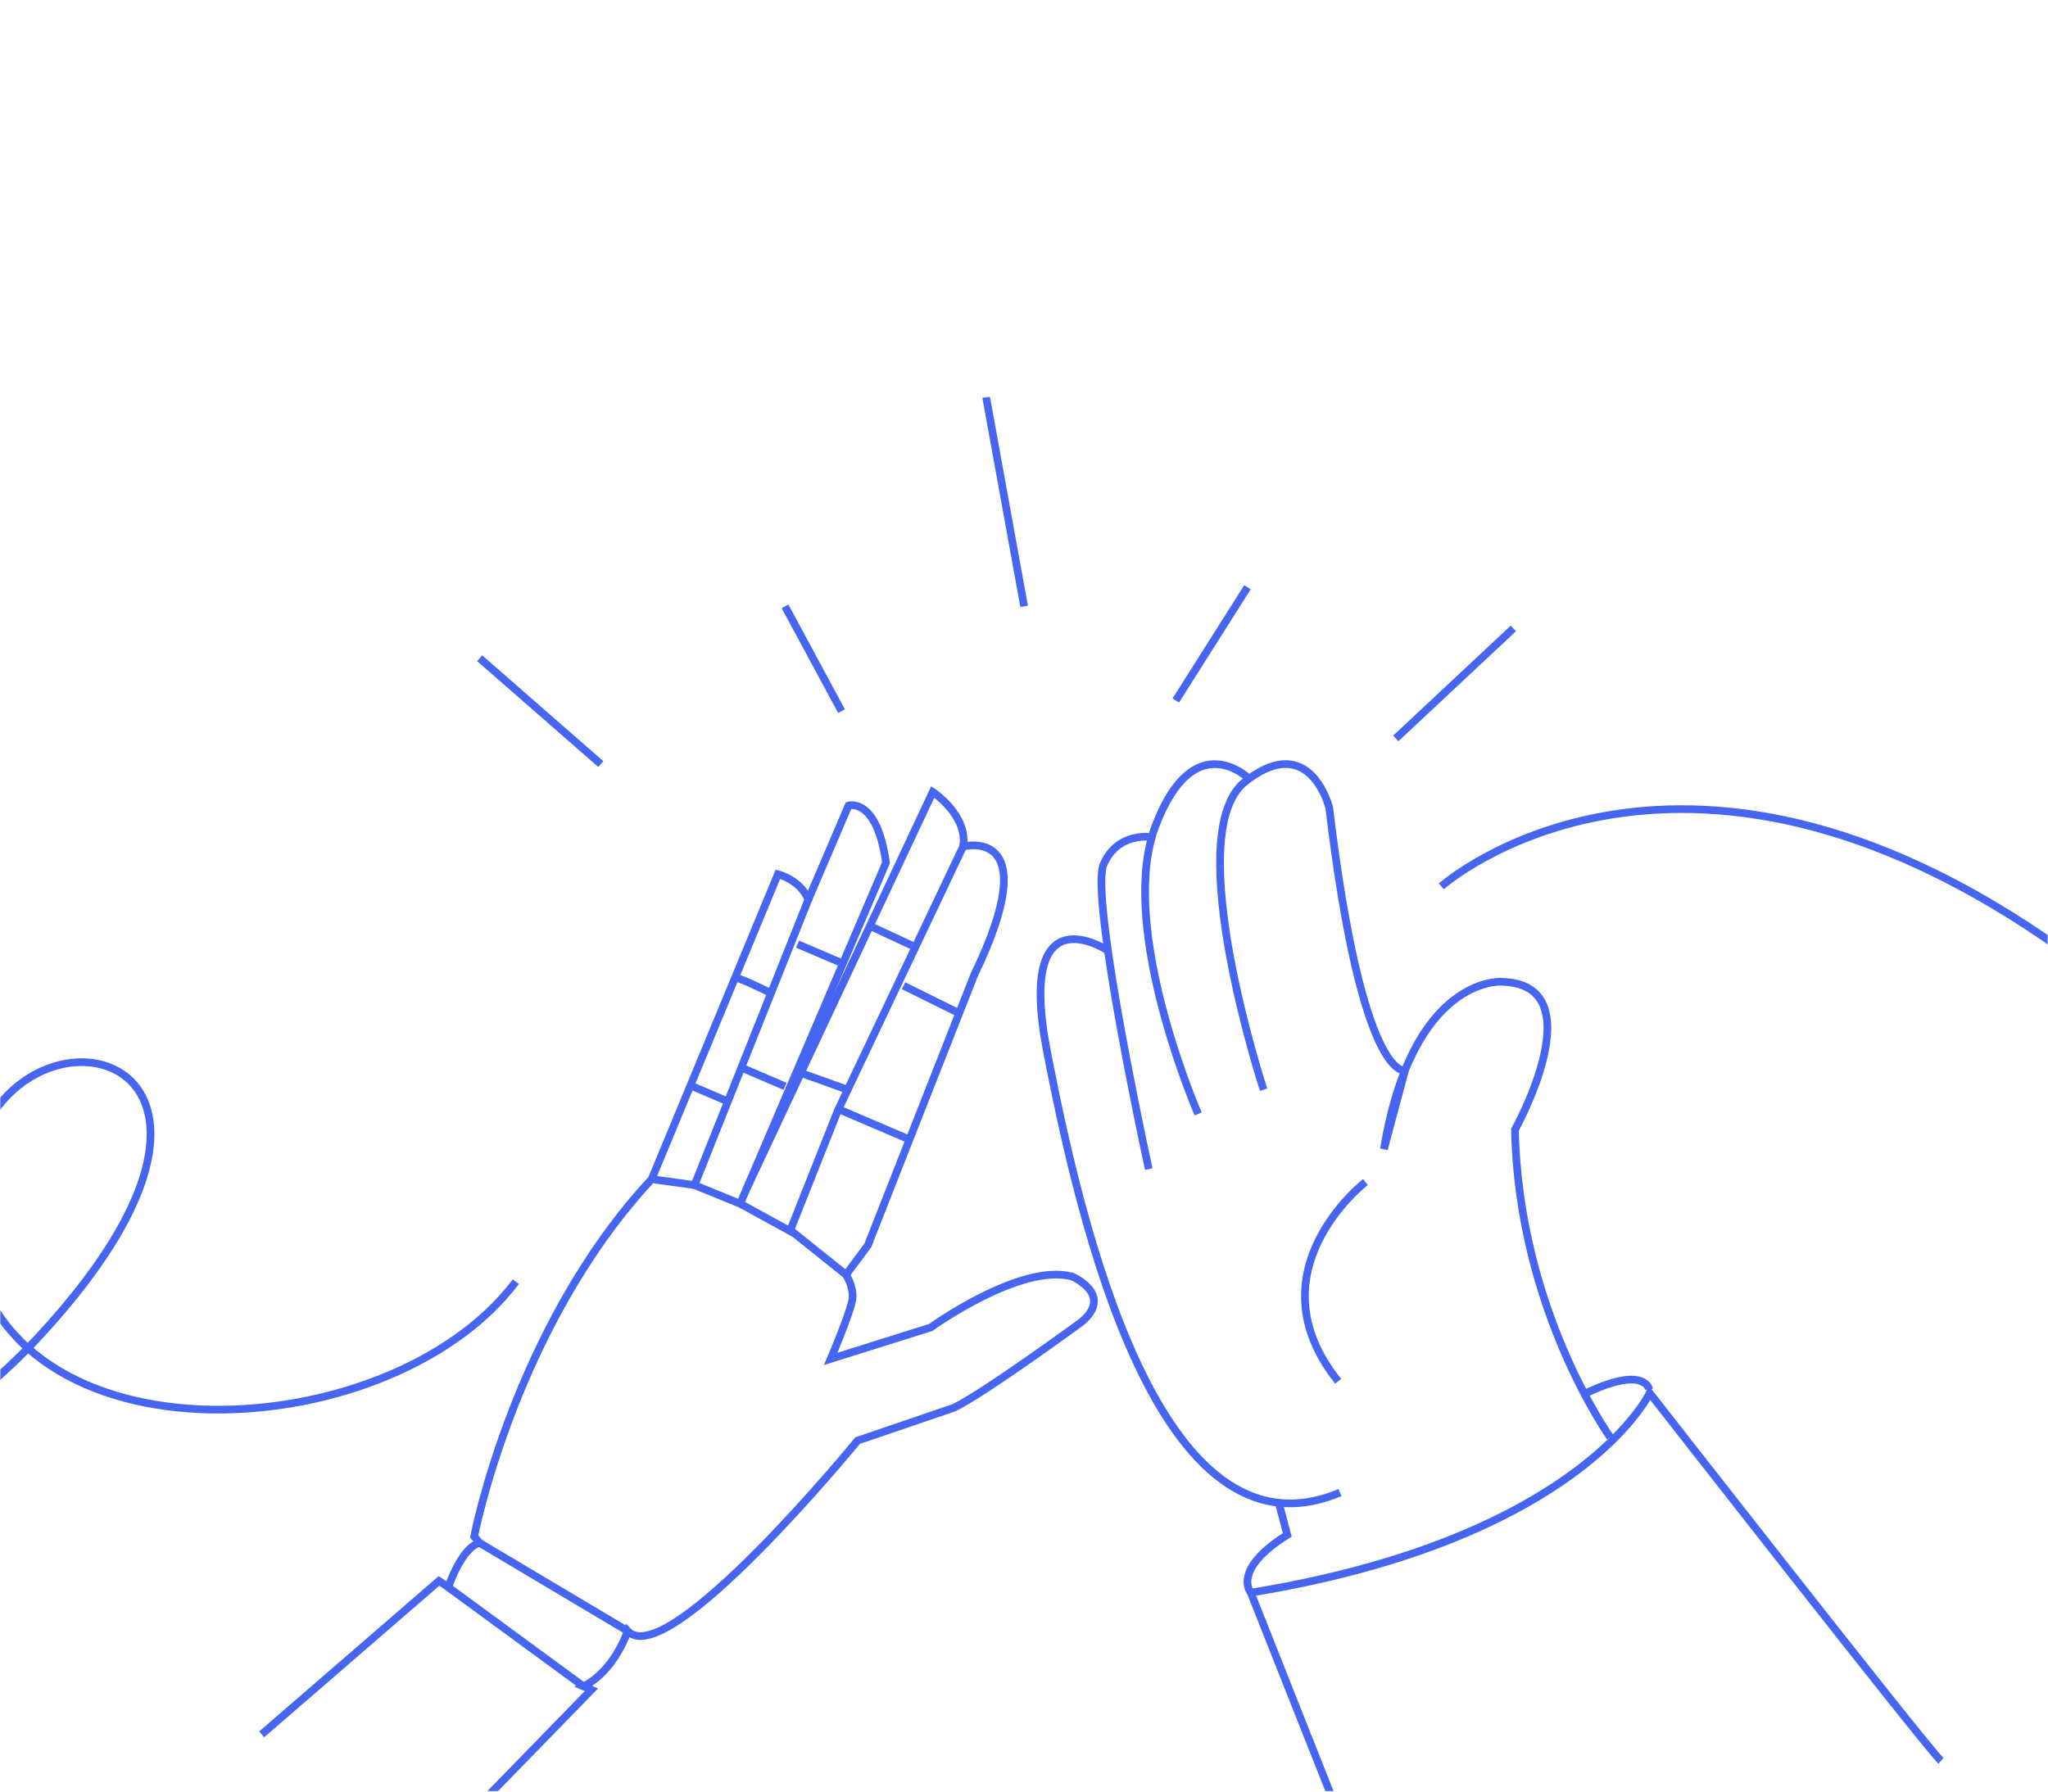 <svg width="800" height="700" viewBox="0 0 800 700" fill="none" xmlns="http://www.w3.org/2000/svg">
<g clip-path="url(#clip0_720_1287)">
<mask id="mask0_720_1287" style="mask-type:luminance" maskUnits="userSpaceOnUse" x="0" y="0" width="800" height="700">
<path d="M800 0H0V700H800V0Z" fill="white"/>
</mask>
<g mask="url(#mask0_720_1287)">
<mask id="mask1_720_1287" style="mask-type:luminance" maskUnits="userSpaceOnUse" x="-342" y="155" width="1231" height="570">
<path d="M889 155H-342V725H889V155Z" fill="white"/>
</mask>
<g mask="url(#mask1_720_1287)">
<path d="M291.65 464.44L364.356 309.432C364.356 309.432 378.18 318.561 376.239 330.64" stroke="#4666F1" stroke-width="3" stroke-miterlimit="10"/>
<path d="M340.383 362.045L356.266 369.44" stroke="#4666F1" stroke-width="3" stroke-miterlimit="10"/>
<path d="M352.947 385.135L374.654 395.88" stroke="#4666F1" stroke-width="3" stroke-miterlimit="10"/>
<path d="M311.549 368.893L329.255 376.466" stroke="#4666F1" stroke-width="3" stroke-miterlimit="10"/>
<path d="M287.428 382.098C289.71 382.276 300.318 387.611 300.318 387.611" stroke="#4666F1" stroke-width="3" stroke-miterlimit="10"/>
<path d="M289.591 417.133L306.66 424.439" stroke="#4666F1" stroke-width="3" stroke-miterlimit="10"/>
<path d="M312.854 419.236L331.122 425.772" stroke="#4666F1" stroke-width="3" stroke-miterlimit="10"/>
<path d="M328.722 433.879L355.244 445.217" stroke="#4666F1" stroke-width="3" stroke-miterlimit="10"/>
<path d="M269.722 424.113L284.005 430.219" stroke="#4666F1" stroke-width="3" stroke-miterlimit="10"/>
<path d="M271.292 463.047L289.132 470.324L346.087 337.072C342.561 311.388 331.463 314.737 331.463 314.737L315.743 351.507" stroke="#4666F1" stroke-width="3" stroke-miterlimit="10"/>
<path d="M102.219 677.648L171.487 617.684L175.132 620.174C175.132 620.174 180.185 604.597 187.371 602.848L185.222 600.314C185.222 600.314 200.913 518.371 254.564 460.719L269.722 424.097L303.874 341.576C303.874 341.576 312.631 343.71 315.757 351.491L271.292 463.031L254.564 460.704" stroke="#4666F1" stroke-width="3" stroke-miterlimit="10"/>
<path d="M289.369 470.428L308.601 480.98L327.314 433.821L376.209 330.758C376.209 330.758 408.939 322.059 380.58 380.852L338.975 486.627L330.485 498.053C330.485 498.053 333.404 502.529 333.019 507.198C332.633 511.866 324.484 530.94 324.484 530.94L363.585 518.654C363.585 518.654 398.582 493.325 418.822 498.765C418.822 498.765 435.165 505.76 422.526 516.475C422.526 516.475 384.996 543.953 372.742 549.985L335.004 562.864C335.004 562.864 260.758 653.61 245.185 637.278C245.185 637.278 240.133 652.854 227.894 658.886L231.021 660.22L168.405 724.512" stroke="#4666F1" stroke-width="3" stroke-miterlimit="10"/>
<path d="M308.853 480.729L330.47 498.039" stroke="#4666F1" stroke-width="3" stroke-miterlimit="10"/>
<path d="M187.371 602.85L245.171 637.248" stroke="#4666F1" stroke-width="3" stroke-miterlimit="10"/>
<path d="M175.117 620.174L227.879 658.856" stroke="#4666F1" stroke-width="3" stroke-miterlimit="10"/>
<path d="M528.11 722.039L488.594 622.281C488.594 622.281 480.904 613.448 502.833 599.709L499.41 586.727" stroke="#4666F1" stroke-width="3" stroke-miterlimit="10"/>
<path d="M758.213 687.979C753.457 683.962 644.421 544.293 644.421 544.293C644.421 544.293 640.82 551.926 629.915 562.656C611.068 581.181 570.352 608.911 488.594 622.279" stroke="#4666F1" stroke-width="3" stroke-miterlimit="10"/>
<path d="M628.997 561.544C628.997 561.544 593.244 511.792 591.777 441.394C591.777 441.394 623.707 384.038 586.191 383.594C586.191 383.594 551.743 381.593 540.6 448.967L548.839 418.215C548.839 418.215 532.125 423.061 519.235 315.597C519.235 315.597 512.478 288.208 489.972 302.821C489.557 303.088 489.127 303.385 488.698 303.681C487.912 304.229 487.112 304.837 486.283 305.489C460.813 325.734 493.587 425.758 493.587 425.758" stroke="#4666F1" stroke-width="3" stroke-miterlimit="10"/>
<path d="M487.911 304.26C487.911 304.26 466.471 282.977 451.373 322.667C450.558 324.831 449.877 327.083 449.314 329.41C439.623 370.063 468.027 435.229 468.027 435.229" stroke="#4666F1" stroke-width="3" stroke-miterlimit="10"/>
<path d="M449.863 327.068C449.863 327.068 436.705 324.83 431.12 337.635C429.43 341.503 430.364 353.893 432.498 369.307C432.646 370.344 432.794 371.411 432.942 372.478C438.069 407.944 448.737 456.778 448.737 456.778" stroke="#4666F1" stroke-width="3" stroke-miterlimit="10"/>
<path d="M432.794 371.412C432.794 371.412 396.597 347.255 409.073 411.324C421.548 475.393 452.056 613.21 523.428 583.169" stroke="#4666F1" stroke-width="3" stroke-miterlimit="10"/>
<path d="M533.37 461.848C533.37 461.848 488.224 496.691 522.732 539.685" stroke="#4666F1" stroke-width="3" stroke-miterlimit="10"/>
<path d="M644.198 542.828C644.198 542.828 642.598 533.18 618.906 544.621" stroke="#4666F1" stroke-width="3" stroke-miterlimit="10"/>
<path d="M-341.911 620.174C-341.911 620.174 -100.784 647.177 14.786 522.684C130.356 398.191 -18.937 379.784 -12.447 477.17C-5.958 574.557 151.159 567.754 201.506 500.765" stroke="#4666F1" stroke-width="3" stroke-miterlimit="10"/>
<path d="M563.003 346.32C563.003 346.32 658.304 261.369 812.901 376.466C967.499 491.562 842.92 619.864 802.233 620.175" stroke="#4666F1" stroke-width="3" stroke-miterlimit="10"/>
<path d="M234.695 298.539L187.371 257.189" stroke="#4666F1" stroke-width="3" stroke-miterlimit="10"/>
<path d="M328.722 277.863L306.66 236.914" stroke="#4666F1" stroke-width="3" stroke-miterlimit="10"/>
<path d="M400.049 236.915L385.203 155.135" stroke="#4666F1" stroke-width="3" stroke-miterlimit="10"/>
<path d="M459.286 273.7L487.29 229.445" stroke="#4666F1" stroke-width="3" stroke-miterlimit="10"/>
<path d="M545.223 288.519L591.154 245.539" stroke="#4666F1" stroke-width="3" stroke-miterlimit="10"/>
</g>
</g>
</g>
<defs>
<clipPath id="clip0_720_1287">
<rect width="800" height="700" fill="white"/>
</clipPath>
</defs>
</svg>
